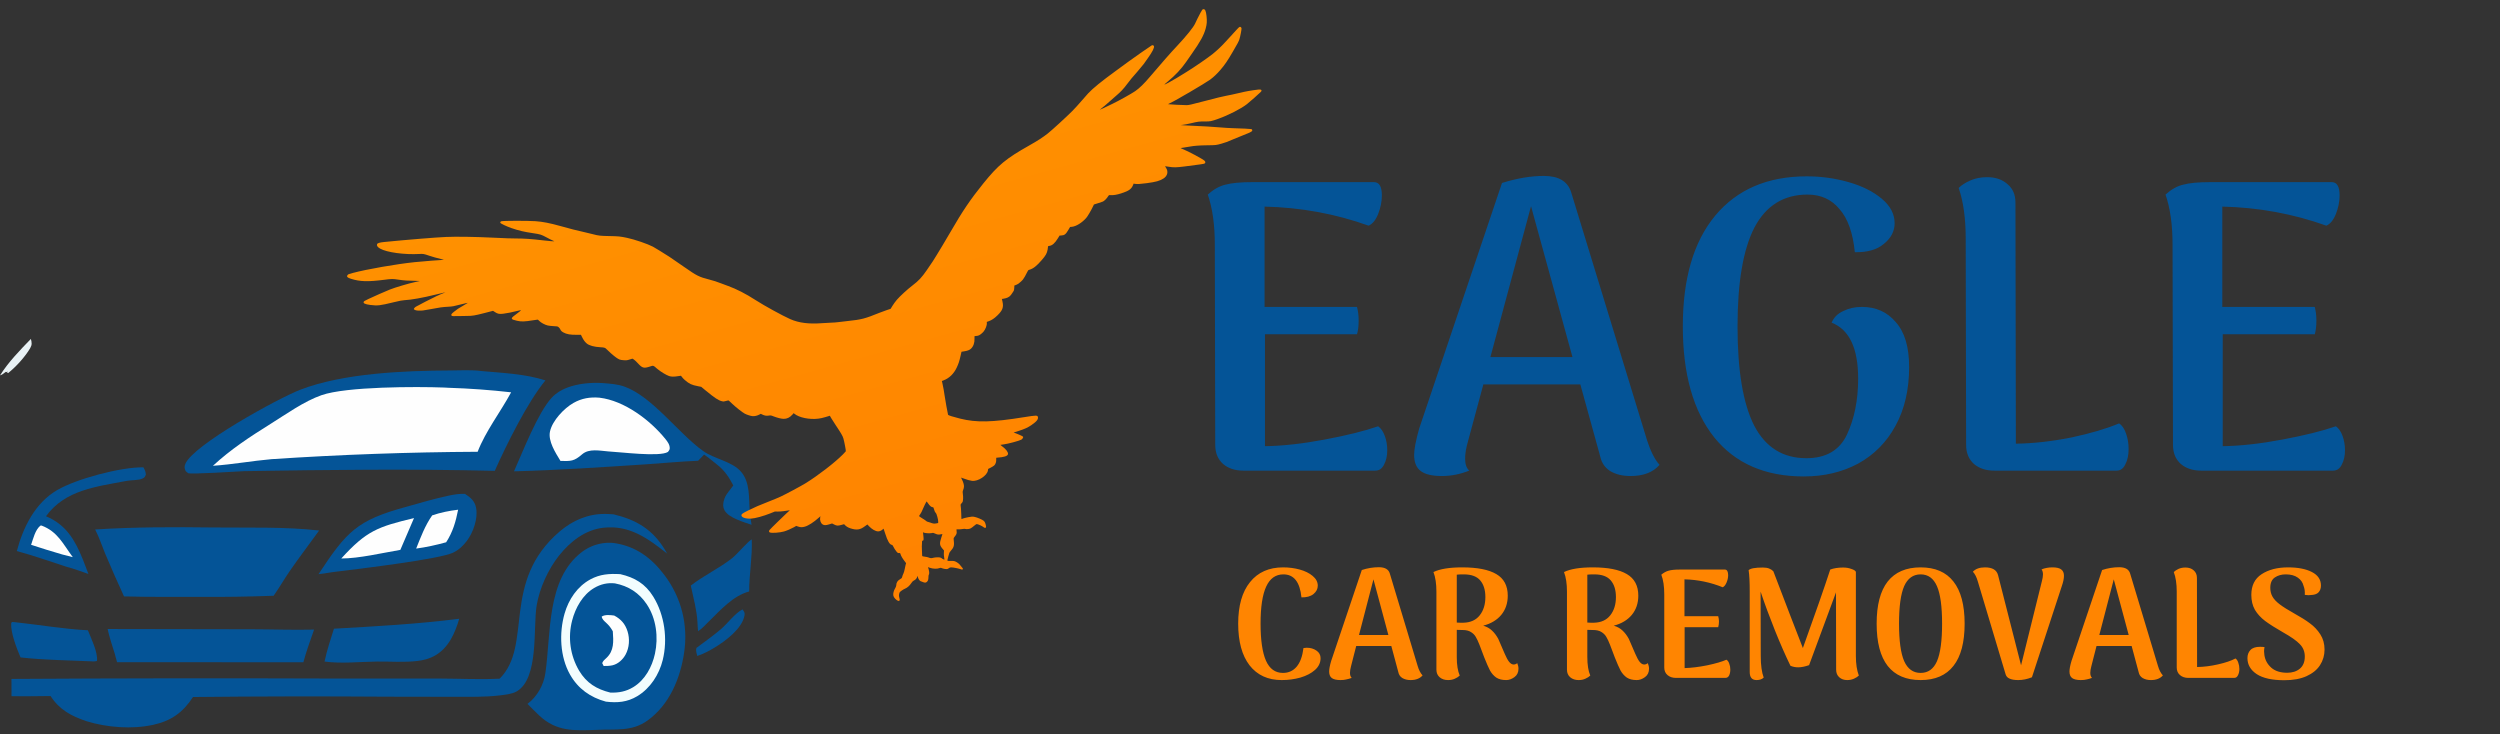 <?xml version="1.0" encoding="UTF-8"?>
<svg xmlns="http://www.w3.org/2000/svg" width="579" height="170" viewBox="0 0 579 170" fill="none">
  <rect x="0" y="0" width="579" height="170" fill="#333333" stroke="none"/>
  <path d="M164.075 72.986C162.023 71.361 160.218 69.025 157.783 68C158.587 69.033 159.641 70.069 160.334 71.154C161.23 72.086 162.057 73.076 162.892 74.062C163.216 73.585 163.615 73.316 164.075 72.986Z" fill="#F8E68A"></path>
  <path d="M169.265 81.624C169.364 80.289 167.121 78.51 166.425 77.311C166.756 76.725 166.917 76.398 166.884 75.697C166.677 75.107 166.498 74.924 165.983 74.564C165.288 74.079 164.699 73.558 164.075 72.986C163.615 73.316 163.216 73.586 162.892 74.062C164.555 75.894 167.64 80.274 169.265 81.624Z" fill="#E9F2F5"></path>
  <path d="M7.152 78.494C4.635 81.094 1.931 83.865 -5.24521e-06 86.941C0.489 86.779 0.787 86.563 1.179 86.244L1.324 86.123L1.557 86.188L1.695 85.936L1.668 86.308L1.882 86.407C3.696 84.966 5.792 82.67 6.977 80.662C7.447 79.865 7.383 79.361 7.152 78.494Z" fill="#E9F2F5"></path>
  <path d="M171.97 141.134C170.196 142.032 168.516 144.401 166.952 145.727C165.156 147.249 163.206 148.627 161.32 150.036C161.08 150.672 161.333 151.288 161.492 151.921C162.923 151.448 164.249 150.737 165.535 149.958C168.033 148.445 171.841 145.621 172.424 142.572C172.554 141.89 172.348 141.694 171.97 141.134Z" fill="#045497"></path>
  <path d="M174.106 124.911C173.234 125.35 170.719 128.368 169.543 129.291C166.527 131.658 162.991 133.271 159.987 135.626C160.602 138.514 161.372 141.193 161.537 144.159C161.55 144.839 161.609 145.507 161.675 146.184C162.588 145.615 163.349 144.726 164.119 143.978C166.84 141.336 169.721 137.996 173.506 136.98C173.508 132.931 174.268 128.996 174.106 124.911Z" fill="#045497"></path>
  <path d="M3.421 144.093L2.784 144.053L2.591 144.312C2.46 146.613 3.868 150.131 4.754 152.259C10.326 152.89 16.078 152.922 21.683 153.187C22.01 153.192 22.16 153.157 22.464 153.061C22.678 151.016 21.105 147.867 20.351 145.972C14.709 145.688 9.043 144.688 3.421 144.093Z" fill="#045497"></path>
  <path d="M33.212 108.231C28.04 108.149 17.744 110.873 13.24 113.503C8.12 116.493 5.377 122.077 3.897 127.621C7.797 128.671 11.664 130.066 15.511 131.302C17.185 131.724 18.839 132.375 20.475 132.927C20.067 131.808 19.642 130.696 19.198 129.591C17.361 125.04 15.327 121.546 10.651 119.556C15.128 113.425 22.299 112.725 29.351 111.367C30.423 111.161 32.035 111.271 32.979 110.842C33.523 110.595 33.573 110.432 33.782 109.92C33.744 109.23 33.532 108.821 33.212 108.231Z" fill="#045497"></path>
  <path d="M9.613 121.714L9.358 121.734C8.136 122.748 7.705 124.733 7.202 126.179C9.599 126.966 12.008 127.713 14.431 128.419L16.857 129.033C14.591 125.991 13.382 123.135 9.613 121.714Z" fill="#FEFEFE"></path>
  <path d="M106.358 143.301C96.751 144.536 87.003 145.052 77.335 145.61C76.567 148.123 75.689 150.642 75.17 153.219C79.023 153.739 83.409 153.261 87.31 153.216C90.39 153.181 93.719 153.447 96.76 153.068C98.132 152.897 99.431 152.558 100.65 151.886C103.873 150.111 105.376 146.658 106.358 143.301Z" fill="#045497"></path>
  <path d="M72.745 145.814C67.95 145.934 63.117 145.744 58.315 145.74L24.927 145.68C25.332 147.601 25.997 149.494 26.569 151.372L27.108 153.359L70.256 153.384C70.94 150.82 71.874 148.32 72.745 145.814Z" fill="#045497"></path>
  <path d="M107.685 114.379C106.458 114.32 105.237 114.518 104.04 114.765C100.646 115.465 97.274 116.504 93.932 117.419C82.663 120.506 80.268 123.104 73.767 132.979L75.774 132.699C77.14 132.454 78.545 132.33 79.922 132.151C84.386 131.574 101.641 129.512 104.908 128.01C106.189 127.422 107.321 126.359 108.153 125.235C109.6 123.28 110.724 120.127 110.27 117.654C109.973 116.039 108.998 115.238 107.685 114.379Z" fill="#045497"></path>
  <path d="M106.104 118.046C104.037 118.298 102.065 118.683 100.093 119.362C98.442 121.71 97.441 124.403 96.383 127.051C98.707 126.738 101.074 126.214 103.331 125.59C104.875 123.196 105.558 120.825 106.104 118.046Z" fill="#FEFEFE"></path>
  <path d="M95.883 119.99C87.532 121.995 84.903 122.895 79.038 129.348C83.16 129.343 88.576 128.052 92.72 127.351L95.883 119.99Z" fill="#FEFEFE"></path>
  <path d="M139.453 88.713C136.816 88.552 133.856 88.837 131.368 89.775C129.998 90.292 128.806 91.01 127.801 92.085C124.585 95.522 121.054 104.68 119.042 109.158C129.15 108.902 139.323 108.205 149.416 107.549C153.503 107.283 157.58 106.871 161.673 106.713L163.068 105.284C164.116 105.98 165.103 106.833 166.092 107.614C167.769 108.923 168.879 110.552 169.825 112.429C169.153 113.431 168.197 114.319 167.788 115.474C167.457 116.406 167.329 117.303 167.813 118.209C168.728 119.92 172.303 120.94 174.062 121.544C173.95 120.548 173.701 119.578 173.631 118.572C173.416 115.491 173.788 111.686 171.583 109.206C169.453 106.809 165.469 106.323 162.85 104.458C157.18 100.421 151.093 91.854 144.642 89.545C142.961 88.944 141.215 88.849 139.453 88.713Z" fill="#045497"></path>
  <path d="M138.833 92.105C136.668 91.92 134.715 92.238 132.806 93.326C130.625 94.57 127.942 97.396 127.383 99.908C126.88 102.166 128.683 104.896 129.809 106.756C132.267 106.8 132.921 106.857 134.835 105.207C136.438 103.826 138.925 104.395 140.845 104.546C143.577 104.678 152.792 105.878 154.697 104.667C154.892 104.383 155.095 104.207 155.11 103.85C155.144 103.024 154.615 102.303 154.121 101.69C150.568 97.284 144.578 92.776 138.833 92.105Z" fill="#FEFEFE"></path>
  <path d="M49.319 122.163C40.264 122.046 31.076 122.049 22.038 122.629C22.968 124.424 23.604 126.42 24.384 128.289C25.779 131.591 27.226 134.871 28.723 138.128C34.59 138.288 40.477 138.221 46.347 138.241C52.024 138.274 57.7 138.186 63.373 137.977C64.675 136.119 65.807 134.139 67.095 132.27C69.289 129.086 71.654 126.011 73.908 122.868C65.935 121.961 57.368 122.258 49.319 122.163Z" fill="#045497"></path>
  <path d="M142.126 119.124C141.47 119.064 140.811 119.032 140.152 119.029C136.211 118.987 132.655 120.514 129.678 123.042C115.913 134.729 123.513 149.49 115.704 157.183C111.143 157.411 106.496 157.167 101.925 157.151L76.354 157.147C51.787 157.054 27.22 157.085 2.654 157.239L2.666 161.231C5.679 161.291 8.7 161.227 11.714 161.203C13.755 164.387 16.524 165.831 19.999 167.023C24.793 168.493 30.535 168.948 35.456 167.873C39.643 166.957 42.368 165.019 44.697 161.429C59.69 161.269 74.683 161.243 89.677 161.353L105.48 161.382C108.843 161.367 112.33 161.465 115.667 161.062C116.891 160.914 118.577 160.756 119.652 160.135C124.855 157.13 123.448 145.421 124.277 140.309C124.931 136.28 126.931 131.881 129.464 128.686C132.032 125.448 135.513 122.699 139.74 122.223C145.775 121.543 150.017 124.674 154.507 128.204C154.327 127.883 154.142 127.565 153.95 127.25C151.105 122.587 147.337 120.376 142.126 119.124Z" fill="#045497"></path>
  <path d="M142.066 125.748C141.903 125.733 141.741 125.722 141.577 125.714C141.414 125.707 141.251 125.704 141.088 125.704C140.925 125.705 140.762 125.709 140.599 125.717C140.436 125.725 140.273 125.737 140.11 125.752C139.948 125.768 139.786 125.787 139.624 125.811C139.463 125.834 139.302 125.86 139.142 125.891C138.981 125.922 138.822 125.957 138.663 125.995C138.504 126.033 138.346 126.074 138.19 126.12C138.033 126.166 137.878 126.215 137.723 126.267C137.569 126.32 137.416 126.376 137.264 126.436C137.112 126.496 136.961 126.56 136.813 126.627C136.664 126.694 136.517 126.764 136.371 126.838C136.226 126.912 136.082 126.989 135.94 127.069C135.798 127.15 135.658 127.234 135.519 127.321C135.381 127.408 135.246 127.498 135.112 127.592C134.978 127.685 134.846 127.781 134.717 127.881C126.504 134.166 127.65 146.839 126.297 155.971C125.895 158.684 124.368 161.376 122.169 163.02C123.076 163.918 123.961 164.847 124.891 165.719C128.934 169.506 133.031 169.208 138.183 169.038C142.486 168.793 146.308 169.538 150.026 166.829C155.045 163.173 157.55 157.149 158.442 151.173C159.403 144.737 157.832 138.439 153.925 133.242C150.849 129.151 147.202 126.459 142.066 125.748Z" fill="#045497"></path>
  <path d="M143.668 132.976C141.151 132.827 138.976 132.961 136.709 134.195C133.689 135.838 131.689 138.842 130.759 142.091C129.471 146.591 129.679 152.085 132.013 156.22C133.863 159.497 136.717 161.523 140.323 162.499C142.958 162.812 145.253 162.637 147.593 161.234C150.602 159.431 152.66 156.227 153.489 152.862C154.683 148.019 153.927 142.429 151.292 138.17C149.457 135.203 147.006 133.747 143.668 132.976Z" fill="#F2FDFE"></path>
  <path d="M142.412 135.108C140.676 134.923 139.111 135.292 137.608 136.177C134.949 137.742 133.265 140.777 132.51 143.699C132.446 143.943 132.388 144.187 132.336 144.433C132.284 144.679 132.238 144.926 132.199 145.174C132.159 145.423 132.126 145.672 132.098 145.921C132.071 146.171 132.05 146.422 132.035 146.673C132.02 146.924 132.011 147.175 132.008 147.426C132.006 147.677 132.009 147.929 132.019 148.18C132.029 148.431 132.045 148.682 132.067 148.932C132.09 149.182 132.118 149.432 132.153 149.681C132.187 149.93 132.228 150.178 132.275 150.425C132.322 150.672 132.374 150.918 132.433 151.162C132.492 151.406 132.557 151.649 132.628 151.89C132.699 152.132 132.776 152.371 132.859 152.608C132.942 152.845 133.03 153.08 133.125 153.313C133.219 153.546 133.319 153.777 133.425 154.005C133.531 154.233 133.642 154.458 133.759 154.68C133.876 154.903 133.999 155.123 134.126 155.339C135.852 158.21 138.174 159.618 141.358 160.405C143.29 160.464 144.976 160.166 146.653 159.148C149.389 157.487 151.02 154.456 151.687 151.4C152.518 147.589 151.993 143.267 149.809 139.98C148.026 137.296 145.542 135.709 142.412 135.108Z" fill="#045497"></path>
  <path d="M142.248 142.56C141.358 142.448 140.135 142.288 139.356 142.796C139.433 143.391 139.898 143.788 140.33 144.186C140.956 144.764 141.378 145.249 141.803 145.992C141.845 146.068 141.887 146.144 141.929 146.22C142.083 148.533 142.259 150.709 140.434 152.395C140.028 152.771 139.677 153.036 139.471 153.573L139.806 154.246C140.496 154.25 141.209 154.236 141.883 154.075C143.16 153.769 144.257 152.743 144.877 151.614C145.764 149.998 145.887 147.953 145.335 146.207C144.794 144.496 143.814 143.389 142.248 142.56Z" fill="#FEFEFE"></path>
  <path d="M111.602 85.943C109.238 85.622 106.639 85.789 104.248 85.801C93.559 85.854 79.54 86.418 69.574 90.25C64.517 92.194 44.697 103.042 42.92 107.451C42.667 108.08 42.714 108.482 42.988 109.083C43.182 109.249 43.349 109.45 43.568 109.58C44.102 109.895 54.989 109.189 56.508 109.121C75.902 108.801 95.192 108.572 114.587 109.048C117.325 102.923 122.139 93.186 126.318 88.099C121.656 86.589 116.46 86.382 111.602 85.943Z" fill="#045497"></path>
  <path d="M103.887 89.811C103.524 89.783 103.16 89.763 102.796 89.752C96.475 89.518 80.219 89.509 74.471 91.52C70.418 92.938 66.27 95.92 62.643 98.185C57.925 101.132 53.41 104.083 49.316 107.876C53.848 107.573 58.361 106.737 62.897 106.341C78.787 105.284 94.696 104.714 110.622 104.63C112.476 99.832 115.93 95.403 118.376 90.861C113.561 90.314 108.731 89.964 103.887 89.811Z" fill="#FEFEFE"></path>
  <path fill-rule="evenodd" clip-rule="evenodd" d="M278.04 2.94C277.595 3.758 277.049 4.869 276.785 5.46C276.425 6.282 274.721 8.395 272.676 10.567C271.288 12.031 268.802 14.857 266.28 17.834C264.972 19.382 263.908 20.419 262.927 21.098C262.045 21.707 259.187 23.299 257.71 24.011C257.011 24.345 256.054 24.807 255.585 25.035C255.114 25.257 254.716 25.437 254.699 25.428C254.682 25.419 254.921 25.219 255.234 24.985C255.543 24.76 256.151 24.248 256.581 23.855C257.013 23.469 257.812 22.763 258.356 22.297C259.558 21.277 260.174 20.622 261.012 19.5C261.363 19.025 261.829 18.433 262.045 18.176C262.263 17.927 262.931 17.153 263.531 16.461C264.131 15.769 264.734 15.041 264.879 14.833C265.025 14.624 265.463 14.005 265.861 13.447C266.908 11.972 267.361 11.076 267.256 10.698C267.2 10.497 266.929 10.404 266.735 10.514C266.42 10.692 262.517 13.415 261.289 14.316C260.621 14.81 259.333 15.749 258.437 16.405C255.04 18.882 253.171 20.402 252.023 21.617C251.789 21.858 251.103 22.644 250.49 23.36C249.884 24.082 248.9 25.154 248.314 25.744C247.178 26.9 243.653 30.127 242.707 30.88C241.606 31.761 240.3 32.606 238.36 33.698C232.993 36.722 231.187 38.218 227.766 42.447C224.818 46.088 222.9 48.918 220.234 53.547C219.49 54.832 218.599 56.341 218.257 56.898C217.908 57.457 217.361 58.365 217.032 58.92C216.393 60.001 215.853 60.83 214.621 62.601C213.449 64.286 212.769 65.014 211.323 66.116C210.156 67.007 208.447 68.575 207.711 69.431C207.372 69.826 206.911 70.458 206.686 70.836L206.273 71.518L205.407 71.808C204.933 71.967 204.188 72.237 203.754 72.414C200.278 73.82 199.574 74.009 196.238 74.36C195.47 74.447 194.493 74.558 194.067 74.613C193.641 74.668 192.997 74.721 192.64 74.722C192.276 74.725 191.284 74.783 190.432 74.844C187.347 75.085 185.023 74.79 183.02 73.91C181.279 73.14 176.992 70.792 175.037 69.528C172.757 68.052 170.55 66.92 168.613 66.225C168.17 66.067 167.467 65.807 167.059 65.647C165.996 65.228 165.283 65.005 164.159 64.715C161.95 64.151 161.333 63.846 158.644 61.958C156.904 60.739 155.589 59.836 155.059 59.493C153.77 58.66 151.726 57.406 151.24 57.142C150.047 56.505 146.951 55.446 145.21 55.081C143.626 54.75 143.244 54.71 141.104 54.673C139.056 54.639 138.557 54.582 137.298 54.238C136.836 54.114 135.92 53.891 135.271 53.75C133.646 53.395 132.131 53.011 129.828 52.361C127.322 51.662 125.701 51.348 124 51.225C122.151 51.101 116.591 51.11 116.122 51.24C115.927 51.295 115.828 51.441 115.873 51.604C115.918 51.767 117.411 52.474 118.454 52.828C120.211 53.427 121.394 53.701 123.388 53.995C125.149 54.256 125.325 54.311 126.551 54.966C127.162 55.301 127.829 55.634 128.033 55.71C128.234 55.781 128.389 55.857 128.385 55.872C128.357 55.922 127.169 55.831 125.792 55.667C123.035 55.346 121.42 55.234 119.541 55.23C118.407 55.23 117.141 55.189 114.271 55.047C109.84 54.834 105.746 54.773 103.261 54.881C100.997 54.977 94.296 55.52 88.971 56.046C88.52 56.087 87.979 56.181 87.774 56.252C87.461 56.36 87.39 56.407 87.326 56.579C87.203 56.894 87.446 57.239 88.038 57.58C89.6 58.463 93.684 59.018 97.174 58.819C98 58.765 98.178 58.8 99.385 59.214C100.16 59.482 101.041 59.728 102.65 60.123C102.778 60.157 102.82 60.181 102.743 60.181C102.383 60.169 97.627 60.551 96.02 60.717C91.832 61.15 84.883 62.365 81.741 63.209C80.731 63.483 80.648 63.513 80.508 63.691C80.22 64.066 80.409 64.293 81.261 64.561C83.367 65.231 85.196 65.284 88.991 64.797C90.77 64.569 90.916 64.564 92.422 64.791C93.634 64.966 94.32 65.014 96.218 65.04C96.788 65.05 97.249 65.069 97.238 65.079C97.229 65.096 96.761 65.205 96.202 65.31C94.868 65.576 91.411 66.599 90.254 67.074C89.027 67.575 86.574 68.656 85.354 69.233C84.481 69.65 84.288 69.76 84.23 69.902C84.08 70.245 84.547 70.465 85.761 70.626C87.454 70.842 87.989 70.778 91.138 70.008C92.617 69.654 93.141 69.551 93.632 69.526C95.248 69.442 97.838 68.982 100.834 68.242C102.092 67.928 103.137 67.68 103.153 67.689C103.17 67.698 102.989 67.776 102.755 67.869C101.724 68.267 100.442 68.876 98.568 69.844C97.466 70.416 96.457 70.948 96.332 71.025C96.085 71.171 95.822 71.482 95.85 71.586C95.899 71.762 96.372 71.925 96.901 71.939C97.686 71.966 98.086 71.918 99.576 71.631C101.816 71.198 102.348 71.121 103.894 71.035C104.837 70.976 104.991 70.948 106.652 70.522C107.626 70.272 108.379 70.106 108.335 70.153C108.29 70.193 107.816 70.479 107.284 70.781C106.17 71.413 105.847 71.635 105.097 72.243C104.549 72.689 104.432 72.876 104.567 73.083C104.656 73.227 104.948 73.244 106.386 73.202C107.019 73.187 107.807 73.172 108.142 73.17C109.397 73.172 109.912 73.085 112.104 72.525L114.183 71.99L114.686 72.313C115.29 72.699 115.638 72.763 116.541 72.66C117.336 72.572 118.876 72.264 119.799 72.008C120.177 71.903 120.546 71.821 120.61 71.825C120.748 71.843 120.239 72.278 119.294 72.961C118.186 73.766 118.249 73.966 119.718 74.287C120.779 74.525 121.46 74.503 123.471 74.176C124.007 74.091 124.479 74.023 124.528 74.023C124.578 74.023 124.733 74.155 124.883 74.317C125.239 74.715 126.258 75.259 126.876 75.388C127.151 75.445 127.693 75.505 128.083 75.523C128.474 75.541 128.895 75.571 129.02 75.592C129.276 75.633 129.589 75.925 129.765 76.282C129.919 76.61 130.084 76.775 130.464 76.984C131.229 77.416 132.133 77.571 133.715 77.539C134.153 77.529 134.525 77.531 134.54 77.534C134.55 77.545 134.683 77.795 134.821 78.093C135.121 78.717 135.474 79.208 135.893 79.554C136.467 80.032 137.62 80.35 139.076 80.421C139.972 80.467 140.171 80.531 140.495 80.889C140.914 81.34 142.117 82.394 142.674 82.785C143.38 83.283 143.607 83.367 144.435 83.424C145.093 83.473 145.181 83.462 145.806 83.268L146.478 83.06L146.809 83.269C146.989 83.388 147.413 83.781 147.747 84.151C148.753 85.252 149.116 85.347 150.453 84.913C151.379 84.614 151.219 84.568 152.247 85.445C152.974 86.07 154.328 86.885 154.976 87.098C155.484 87.265 156.089 87.272 156.96 87.129C157.354 87.061 157.699 87.014 157.715 87.024C157.732 87.034 157.84 87.171 157.956 87.335C158.071 87.499 158.359 87.805 158.599 88.011C159.647 88.911 160.148 89.15 161.659 89.445L162.408 89.594L163.345 90.371C165.501 92.154 166.384 92.736 167.207 92.928C167.581 93.013 167.671 93.009 168.149 92.862C168.57 92.739 168.699 92.724 168.8 92.787C168.862 92.833 169.229 93.172 169.612 93.542C170.398 94.304 171.965 95.53 172.498 95.809C173.004 96.068 173.788 96.32 174.26 96.378C174.716 96.433 175.396 96.28 175.893 96.002L176.198 95.84L176.578 96.022C177.095 96.27 177.513 96.337 178.056 96.249C178.471 96.182 178.559 96.193 179.087 96.404C179.945 96.747 180.916 96.989 181.467 97.004C182.264 97.021 182.919 96.706 183.531 96.011L183.813 95.688L183.966 95.813C185.051 96.717 187.452 97.213 189.518 96.962C190.033 96.897 190.561 96.784 191.226 96.579L192.196 96.288L192.486 96.803C192.649 97.087 193.11 97.814 193.516 98.416C194.811 100.355 195.15 100.947 195.322 101.515C195.536 102.234 195.943 104.383 195.894 104.509C195.867 104.565 195.578 104.884 195.249 105.213C193.351 107.134 189.462 110.134 186.562 111.926C185.568 112.538 182.002 114.453 180.848 114.99C180.347 115.228 179.091 115.752 178.066 116.148C175.866 117.004 174.784 117.473 173.294 118.215C172.026 118.847 171.739 119.046 171.715 119.291C171.669 119.829 172.642 120.183 173.967 120.109C174.884 120.058 176.851 119.519 178.376 118.906L179.447 118.476L180.114 118.48C180.48 118.484 181.125 118.438 181.556 118.374C181.98 118.313 182.465 118.241 182.626 118.217L182.923 118.177L182.014 119.017C181.518 119.477 180.723 120.244 180.252 120.719C179.779 121.186 179.174 121.781 178.898 122.047C178.626 122.305 178.321 122.621 178.234 122.736C178.033 122.995 178.072 123.236 178.328 123.326C178.803 123.495 180.561 123.372 181.57 123.092C182.162 122.927 183.257 122.455 183.899 122.095L184.406 121.8L184.809 121.941C185.389 122.137 185.771 122.15 186.376 121.982C187.191 121.763 188.494 120.932 189.635 119.893L190.016 119.549L189.957 119.839C189.833 120.455 190.067 121.147 190.499 121.44C190.855 121.685 191.226 121.687 192.015 121.447L192.712 121.232L193.195 121.483C193.776 121.784 194.046 121.801 194.866 121.573L195.49 121.4L195.659 121.577C195.962 121.913 196.408 122.182 196.946 122.355C198.426 122.84 199.219 122.718 200.38 121.829C200.645 121.622 200.873 121.461 200.881 121.466C200.883 121.472 201.06 121.654 201.258 121.865C201.909 122.567 202.783 123.067 203.358 123.069C203.723 123.072 204.086 122.915 204.395 122.641C204.511 122.531 204.619 122.439 204.632 122.435C204.645 122.431 204.825 122.956 205.026 123.601C205.53 125.24 206.059 126.137 206.527 126.182C206.65 126.197 206.732 126.265 206.807 126.434C207.041 126.923 207.341 127.399 207.627 127.747C207.867 128.031 207.962 128.096 208.12 128.087C208.48 128.071 208.488 128.076 208.568 128.362C208.669 128.726 209.01 129.325 209.471 129.925L209.85 130.43L209.743 130.803C209.683 131.016 209.58 131.478 209.524 131.831C209.461 132.184 209.329 132.641 209.224 132.846C209.124 133.041 209.003 133.362 208.958 133.55C208.884 133.865 208.847 133.91 208.504 134.11C207.853 134.494 207.591 134.91 207.565 135.597C207.557 135.774 207.458 136.019 207.299 136.28C207.015 136.724 206.835 137.411 206.882 137.832C206.923 138.206 207.228 138.647 207.666 138.966C207.904 139.139 208.062 139.207 208.16 139.179C208.407 139.111 208.431 138.971 208.29 138.464C208.186 138.086 208.172 137.908 208.228 137.634C208.271 137.432 208.332 137.227 208.374 137.173C208.519 136.964 209.19 136.505 209.612 136.332C210.156 136.097 210.657 135.656 211.046 135.065C211.278 134.714 211.431 134.559 211.617 134.472C212.088 134.25 212.315 133.984 212.483 133.454C212.519 133.332 212.538 133.348 212.568 133.584C212.614 133.95 212.959 134.513 213.192 134.595C213.287 134.632 213.553 134.733 213.788 134.822C214.235 134.993 214.432 134.973 214.672 134.752C214.928 134.513 215.016 134.25 215.024 133.723C215.03 133.441 215.058 133.188 215.089 133.151C215.247 132.988 215.246 132.477 215.09 131.917L214.931 131.345L215.313 131.484C216.071 131.765 217.067 131.796 217.637 131.554C217.82 131.482 217.912 131.484 218.073 131.559C218.383 131.718 219.163 131.851 219.397 131.787C219.508 131.756 219.69 131.656 219.791 131.565C219.967 131.418 220.02 131.403 220.378 131.409C220.82 131.413 222.037 131.656 222.544 131.845C222.817 131.944 222.888 131.945 222.953 131.851C223.068 131.686 223.092 131.721 222.232 130.72C221.954 130.398 221.336 130.016 220.972 129.942C220.825 129.913 220.464 129.901 220.172 129.911C219.593 129.946 219.384 129.899 219.411 129.745C219.423 129.685 219.523 129.265 219.643 128.812C219.833 128.059 219.879 127.947 220.188 127.596C220.96 126.716 221.044 126.363 220.869 124.849C220.844 124.632 220.887 124.536 221.156 124.216C221.542 123.766 221.627 123.49 221.546 122.973C221.498 122.65 221.502 122.586 221.602 122.593C221.927 122.629 222.782 122.581 223.029 122.512C223.192 122.467 223.414 122.462 223.566 122.503C223.922 122.6 224.505 122.53 224.835 122.354C224.98 122.272 225.324 122.022 225.601 121.784C226.008 121.433 226.129 121.364 226.267 121.382C226.636 121.448 227.428 121.802 227.736 122.053C228.311 122.51 228.532 122.197 228.243 121.331C228.11 120.927 228.033 120.801 227.836 120.624C227.505 120.338 226.312 119.828 225.675 119.704C225.203 119.618 225.079 119.625 224.261 119.781C223.769 119.876 223.212 120.016 223.022 120.09L222.689 120.224L222.653 119.919C222.625 119.745 222.613 119.348 222.625 119.037C222.628 118.721 222.606 118.188 222.568 117.848C222.53 117.508 222.494 117.126 222.481 117.003C222.462 116.833 222.507 116.743 222.673 116.585C222.796 116.474 222.921 116.293 222.956 116.191C223.073 115.83 223.09 115.033 223.003 114.469C222.925 113.986 222.93 113.852 223.051 113.531C223.29 112.904 223.317 112.546 223.148 111.962C223.071 111.683 222.906 111.266 222.782 111.048C222.663 110.822 222.568 110.631 222.578 110.614C222.58 110.599 222.86 110.697 223.189 110.823C223.904 111.101 224.7 111.321 225.149 111.371C226.529 111.521 228.603 110.16 228.8 108.977L228.857 108.604L229.429 108.319C229.743 108.162 230.107 107.935 230.248 107.812C230.571 107.512 230.762 106.961 230.723 106.419C230.695 106.014 230.693 106.007 230.907 105.997C232.552 105.89 233.35 105.634 233.448 105.179C233.544 104.767 233.002 104.028 232.153 103.416C231.889 103.223 231.68 103.05 231.689 103.033C231.697 103.01 232.041 102.963 232.45 102.92C233.361 102.822 236.146 102.076 236.557 101.816C236.789 101.667 237.005 101.334 236.962 101.178C236.931 101.067 236.297 100.753 235.498 100.449L234.761 100.164L235.953 99.79C237.311 99.357 238.058 99.017 238.893 98.442C240.127 97.588 240.52 97.086 240.37 96.546C240.263 96.162 239.957 96.17 237.214 96.61C229.697 97.821 226.209 97.9 222.374 96.954C220.778 96.556 219.604 96.188 219.57 96.065C219.469 95.701 218.906 92.564 218.799 91.774C218.659 90.741 218.419 89.421 218.248 88.704L218.135 88.245L218.564 88.077C219.862 87.577 220.903 86.559 221.569 85.148C221.981 84.284 222.171 83.706 222.456 82.464L222.683 81.463L223.161 81.393C224.041 81.261 224.512 81.088 224.849 80.785C225.445 80.234 225.747 79.379 225.696 78.363C225.667 77.853 225.67 77.838 225.85 77.83C226.424 77.804 226.663 77.731 227.041 77.479C227.254 77.335 227.574 77.05 227.75 76.854C228.209 76.335 228.604 75.335 228.554 74.803L228.534 74.556L229.05 74.371C229.675 74.148 230.313 73.719 230.985 73.063C232.205 71.883 232.464 71.174 232.178 69.866L232.036 69.226L232.25 69.216C232.367 69.211 232.699 69.14 232.989 69.053C233.639 68.872 234.039 68.544 234.436 67.88C234.577 67.63 234.716 67.424 234.736 67.419C234.814 67.397 234.93 66.783 234.919 66.464L234.914 66.143L235.357 65.971C235.706 65.839 235.912 65.698 236.378 65.281C236.87 64.837 237.015 64.649 237.364 64.041C237.583 63.643 237.846 63.15 237.946 62.933C238.109 62.587 238.147 62.548 238.414 62.474C239.285 62.232 240.108 61.584 241.284 60.22C242.211 59.143 242.463 58.688 242.626 57.837C242.692 57.468 242.737 57.127 242.724 57.081C242.706 57.016 242.782 56.987 243.024 56.949C243.706 56.858 244.303 56.334 244.984 55.228L245.4 54.559L245.746 54.54C246.521 54.507 246.823 54.283 247.423 53.262L247.832 52.567L248.242 52.53C249.219 52.441 250.63 51.566 251.588 50.453C251.918 50.074 252.725 48.694 253.162 47.767L253.351 47.364L254.427 47.023C255.458 46.702 255.521 46.677 255.864 46.372C256.07 46.203 256.33 45.906 256.455 45.725C256.845 45.133 256.798 45.167 257.239 45.191C257.91 45.237 258.665 45.104 259.688 44.778C261.478 44.211 262.082 43.763 262.459 42.748L262.539 42.529L262.954 42.589C263.457 42.66 264.014 42.624 265.611 42.419C267.705 42.139 268.583 41.895 269.442 41.355C270.396 40.754 270.642 39.747 270.05 38.875C269.918 38.68 269.816 38.512 269.819 38.498C269.83 38.488 270.157 38.53 270.562 38.599C271.839 38.812 272.342 38.806 274.392 38.545C278.086 38.073 278.807 37.971 278.964 37.879C279.2 37.743 279.221 37.492 279.01 37.263C278.639 36.862 275.16 35.004 273.769 34.459C273.564 34.376 273.403 34.301 273.407 34.293C273.417 34.276 273.693 34.235 274.026 34.199C274.366 34.161 275.043 34.05 275.535 33.955C276.553 33.764 277.774 33.67 279.652 33.646C281.622 33.624 281.656 33.622 282.91 33.267C283.82 33.014 284.308 32.829 285.388 32.354C286.125 32.031 287.258 31.569 287.905 31.327C289.042 30.906 289.737 30.58 289.959 30.371C290.101 30.227 290.02 29.962 289.806 29.895C289.61 29.844 287.463 29.733 285.509 29.687C284.796 29.667 283.385 29.583 282.373 29.492C280.786 29.352 279.304 29.265 274.187 29.026C273.748 29.008 273.396 28.979 273.406 28.963C273.41 28.954 273.634 28.927 273.897 28.917C274.18 28.902 274.983 28.742 275.886 28.533C277.463 28.159 277.807 28.112 279.101 28.131C280.268 28.144 280.546 28.087 282.089 27.54C284.512 26.678 287.409 25.201 288.807 24.106C289.435 23.616 291.745 21.567 292.03 21.257C292.346 20.903 292.097 20.663 291.48 20.737C289.697 20.952 288.502 21.165 286.874 21.56C285.883 21.8 284.574 22.08 283.966 22.186C283.204 22.32 281.715 22.684 279.143 23.364C275.629 24.283 275.385 24.337 274.829 24.351C274.202 24.364 270.648 24.181 270.544 24.133C270.511 24.114 270.73 23.997 271.028 23.858C272.128 23.378 279.092 19.294 280.242 18.463C281.056 17.866 281.818 17.15 282.656 16.182C283.672 14.996 284.311 14.069 285.537 11.949C286.699 9.953 286.865 9.64 287.041 9.115C287.248 8.497 287.587 6.715 287.535 6.526C287.479 6.325 287.283 6.176 287.127 6.219C286.99 6.257 286.62 6.612 286.19 7.11C285.99 7.347 285.479 7.903 285.063 8.348C284.647 8.793 283.995 9.499 283.619 9.912C282.852 10.755 281.857 11.69 280.856 12.5C279.728 13.409 276.562 15.584 274.767 16.684C274.144 17.068 273.121 17.695 272.492 18.08C271.409 18.745 269.8 19.611 269.657 19.602C269.614 19.6 269.981 19.281 270.459 18.882C272.182 17.465 273.603 15.95 274.686 14.374C275.014 13.891 275.62 13.022 276.038 12.43C277.994 9.659 278.816 8.155 279.238 6.596C279.52 5.543 279.562 4.964 279.428 3.698C279.301 2.508 279.093 2.061 278.685 2.132C278.477 2.168 278.425 2.232 278.04 2.94ZM214.973 116.614C215.349 117.162 215.66 117.425 215.973 117.465C216.196 117.487 216.196 117.487 216.344 118.02C216.456 118.423 216.539 118.596 216.689 118.758C216.855 118.929 216.92 119.086 217.089 119.697C217.218 120.159 217.289 120.567 217.286 120.785L217.283 121.129L216.832 121.219C216.333 121.315 216.106 121.28 215.416 121.017C215.158 120.92 214.883 120.835 214.812 120.834C214.733 120.828 214.602 120.759 214.521 120.67C214.434 120.582 214.027 120.303 213.608 120.055C213.187 119.8 212.849 119.565 212.853 119.529C212.848 119.488 212.99 119.267 213.151 119.039C213.319 118.811 213.547 118.369 213.652 118.067C213.839 117.553 214.56 116.112 214.614 116.132C214.63 116.135 214.79 116.357 214.973 116.614ZM214.938 123.503C215.298 123.515 215.719 123.49 215.869 123.448C216.103 123.383 216.206 123.403 216.603 123.594C217.095 123.829 217.412 123.86 217.938 123.735C218.116 123.693 218.264 123.673 218.268 123.686C218.271 123.699 218.164 124.044 218.025 124.454C217.563 125.864 217.596 126.261 218.246 127.04L218.635 127.507L218.598 128.029C218.576 128.33 218.601 128.771 218.661 129.062C218.719 129.347 218.756 129.582 218.743 129.586C218.633 129.616 218.343 129.507 218.21 129.383C218.123 129.296 217.947 129.19 217.821 129.141C217.525 129.034 216.613 129.056 216.145 129.186C215.696 129.311 215.519 129.304 215.069 129.121C214.878 129.041 214.528 128.963 214.291 128.944C214.061 128.924 213.796 128.879 213.71 128.846C213.56 128.783 213.558 128.777 213.554 128.308C213.552 128.05 213.536 127.514 213.51 127.115C213.49 126.714 213.49 126.238 213.521 126.047C213.546 125.858 213.559 125.603 213.544 125.474C213.533 125.281 213.549 125.241 213.678 125.226C213.918 125.208 213.947 125.033 213.854 124.119L213.76 123.277L214.02 123.38C214.161 123.432 214.578 123.491 214.938 123.503Z" fill="url(#paint0_linear_5_10)"></path>
  <path d="M319.176 98.728C319.816 99.176 320.328 99.912 320.712 100.936C321.096 101.96 321.288 103.08 321.288 104.296C321.288 105.576 321.032 106.696 320.52 107.656C320.072 108.552 319.4 109 318.504 109H287.976C286.056 109 284.488 108.488 283.272 107.464C282.056 106.376 281.448 104.904 281.448 103.048L281.352 56.68C281.352 52.072 280.808 48.2 279.72 45.064C281.064 43.848 282.44 43.08 283.848 42.76C285.256 42.376 287.304 42.184 289.992 42.184H318.216C319.432 42.184 320.04 43.208 320.04 45.256C320.04 46.664 319.752 48.104 319.176 49.576C318.6 50.984 317.864 51.88 316.968 52.264C309.288 49.512 301.256 48.04 292.872 47.848V71.08H314.28C314.536 72.04 314.664 73.096 314.664 74.248C314.664 75.528 314.536 76.584 314.28 77.416H292.968V103.336C297.128 103.272 301.736 102.76 306.792 101.8C311.912 100.84 316.04 99.816 319.176 98.728ZM381.464 101.992C382.296 104.552 383.256 106.44 384.344 107.656C382.872 109.384 380.632 110.248 377.624 110.248C375.768 110.248 374.2 109.864 372.92 109.096C371.704 108.328 370.936 107.208 370.616 105.736L366.008 89.032H343.544L339.992 102.184C339.544 103.72 339.32 105.064 339.32 106.216C339.32 107.496 339.64 108.424 340.28 109C338.168 109.832 336.056 110.248 333.944 110.248C331.704 110.248 330.072 109.864 329.048 109.096C328.024 108.328 327.512 107.08 327.512 105.352C327.512 104.072 327.896 102.056 328.664 99.304L347.864 42.376C351.32 41.288 354.552 40.744 357.56 40.744C361.016 40.744 363.128 42.024 363.896 44.584L381.464 101.992ZM364.184 82.696L354.584 47.752L345.176 82.696H364.184ZM417.772 110.344C408.812 110.344 401.9 107.336 397.036 101.32C392.172 95.24 389.74 86.664 389.74 75.592C389.74 64.52 392.236 55.976 397.228 49.96C402.284 43.88 409.356 40.84 418.444 40.84C421.772 40.84 425.004 41.288 428.14 42.184C431.276 43.08 433.836 44.36 435.82 46.024C437.804 47.688 438.796 49.576 438.796 51.688C438.796 53.544 437.964 55.144 436.3 56.488C434.7 57.832 432.46 58.472 429.58 58.408C429.132 53.928 427.948 50.6 426.028 48.424C424.172 46.184 421.708 45.064 418.636 45.064C413.132 45.064 409.036 47.592 406.348 52.648C403.724 57.704 402.412 65.352 402.412 75.592C402.412 85.832 403.692 93.48 406.252 98.536C408.876 103.592 412.908 106.12 418.348 106.12C422.892 106.12 426.028 104.296 427.756 100.648C429.484 96.936 430.348 92.616 430.348 87.688C430.348 80.648 428.3 76.328 424.204 74.728C424.716 73.512 425.612 72.616 426.892 72.04C428.172 71.4 429.612 71.08 431.212 71.08C434.476 71.08 437.1 72.264 439.084 74.632C441.132 76.936 442.156 80.392 442.156 85C442.156 90.248 441.1 94.792 438.988 98.632C436.94 102.408 434.06 105.32 430.348 107.368C426.636 109.352 422.444 110.344 417.772 110.344ZM466.874 102.76C470.97 102.696 475.258 102.216 479.738 101.32C484.218 100.36 487.898 99.272 490.778 98.056C491.482 98.504 492.026 99.304 492.41 100.456C492.794 101.544 492.986 102.728 492.986 104.008C492.986 105.416 492.73 106.6 492.218 107.56C491.77 108.52 491.098 109 490.202 109H461.882C459.962 109 458.394 108.488 457.178 107.464C455.962 106.376 455.354 104.904 455.354 103.048L455.258 55.24C455.258 50.568 454.714 46.664 453.626 43.528C454.266 42.888 455.162 42.312 456.314 41.8C457.466 41.288 458.778 41.032 460.25 41.032C462.17 41.032 463.738 41.576 464.954 42.664C466.17 43.688 466.778 45.096 466.778 46.888L466.874 102.76ZM540.989 98.728C541.629 99.176 542.141 99.912 542.525 100.936C542.909 101.96 543.101 103.08 543.101 104.296C543.101 105.576 542.845 106.696 542.333 107.656C541.885 108.552 541.213 109 540.317 109H509.789C507.869 109 506.301 108.488 505.085 107.464C503.869 106.376 503.261 104.904 503.261 103.048L503.165 56.68C503.165 52.072 502.621 48.2 501.533 45.064C502.877 43.848 504.253 43.08 505.661 42.76C507.069 42.376 509.117 42.184 511.805 42.184H540.029C541.245 42.184 541.853 43.208 541.853 45.256C541.853 46.664 541.565 48.104 540.989 49.576C540.413 50.984 539.677 51.88 538.781 52.264C531.101 49.512 523.069 48.04 514.685 47.848V71.08H536.093C536.349 72.04 536.477 73.096 536.477 74.248C536.477 75.528 536.349 76.584 536.093 77.416H514.781V103.336C518.941 103.272 523.549 102.76 528.605 101.8C533.725 100.84 537.853 99.816 540.989 98.728Z" fill="#045497"></path>
  <path d="M296.844 157.504C293.652 157.504 291.168 156.364 289.392 154.084C287.64 151.804 286.764 148.588 286.764 144.436C286.764 140.284 287.676 137.08 289.5 134.824C291.324 132.544 293.88 131.404 297.168 131.404C298.512 131.404 299.796 131.572 301.02 131.908C302.244 132.244 303.24 132.736 304.008 133.384C304.8 134.032 305.196 134.788 305.196 135.652C305.196 136.396 304.86 137.044 304.188 137.596C303.516 138.124 302.592 138.376 301.416 138.352C301.056 134.8 299.664 133.024 297.24 133.024C295.44 133.024 294.108 133.972 293.244 135.868C292.38 137.74 291.948 140.596 291.948 144.436C291.948 148.276 292.368 151.144 293.208 153.04C294.048 154.912 295.356 155.848 297.132 155.848C298.428 155.848 299.484 155.368 300.3 154.408C301.116 153.448 301.644 152.008 301.884 150.088C302.22 150.04 302.472 150.016 302.64 150.016C303.504 150.016 304.248 150.232 304.872 150.664C305.52 151.096 305.844 151.684 305.844 152.428C305.844 153.484 305.412 154.396 304.548 155.164C303.684 155.932 302.556 156.52 301.164 156.928C299.796 157.312 298.356 157.504 296.844 157.504ZM328.316 154.192C328.604 155.176 328.988 155.92 329.468 156.424C328.844 157.144 327.92 157.504 326.696 157.504C325.952 157.504 325.316 157.348 324.788 157.036C324.284 156.724 323.972 156.268 323.852 155.668L322.232 149.62H314.096L312.908 154.264C312.74 154.888 312.656 155.416 312.656 155.848C312.656 156.352 312.788 156.736 313.052 157C312.596 157.168 312.176 157.288 311.792 157.36C311.432 157.456 310.988 157.504 310.46 157.504C309.548 157.504 308.876 157.348 308.444 157.036C308.036 156.724 307.832 156.22 307.832 155.524C307.832 154.948 307.988 154.132 308.3 153.076L315.392 132.016C316.712 131.584 318.032 131.368 319.352 131.368C320.792 131.368 321.644 131.884 321.908 132.916L328.316 154.192ZM321.548 147.064L318.092 134.176L314.744 147.064H321.548ZM351.393 153.58C351.585 154.036 351.681 154.468 351.681 154.876C351.681 155.716 351.369 156.364 350.745 156.82C350.121 157.276 349.485 157.504 348.837 157.504C347.901 157.504 347.133 157.312 346.533 156.928C345.957 156.52 345.477 155.98 345.093 155.308C344.733 154.612 344.289 153.604 343.761 152.284L342.645 149.332C342.333 148.54 342.045 147.928 341.781 147.496C341.517 147.04 341.145 146.668 340.665 146.38C340.185 146.068 339.549 145.912 338.757 145.912L337.389 145.876V152.176C337.389 153.976 337.617 155.404 338.073 156.46C337.809 156.724 337.437 156.964 336.957 157.18C336.501 157.396 335.973 157.504 335.373 157.504C334.581 157.504 333.933 157.288 333.429 156.856C332.925 156.424 332.673 155.836 332.673 155.092V137.02C332.673 135.196 332.445 133.684 331.989 132.484C333.477 131.764 335.697 131.404 338.649 131.404C342.153 131.404 344.781 131.92 346.533 132.952C348.309 133.984 349.197 135.652 349.197 137.956C349.197 139.708 348.693 141.196 347.685 142.42C346.677 143.62 345.285 144.448 343.509 144.904C344.325 145.144 344.997 145.516 345.525 146.02C346.077 146.524 346.569 147.172 347.001 147.964L348.513 151.456C348.873 152.296 349.209 152.908 349.521 153.292C349.833 153.676 350.169 153.88 350.529 153.904C350.865 153.904 351.153 153.796 351.393 153.58ZM337.389 144.184C338.061 144.232 338.589 144.244 338.973 144.22C340.605 144.172 341.853 143.596 342.717 142.492C343.581 141.388 344.013 139.984 344.013 138.28C344.013 136.648 343.617 135.364 342.825 134.428C342.033 133.492 340.761 133.024 339.009 133.024C338.217 133.024 337.677 133.048 337.389 133.096V144.184ZM381.628 153.58C381.82 154.036 381.916 154.468 381.916 154.876C381.916 155.716 381.604 156.364 380.98 156.82C380.356 157.276 379.72 157.504 379.072 157.504C378.136 157.504 377.368 157.312 376.768 156.928C376.192 156.52 375.712 155.98 375.328 155.308C374.968 154.612 374.524 153.604 373.996 152.284L372.88 149.332C372.568 148.54 372.28 147.928 372.016 147.496C371.752 147.04 371.38 146.668 370.9 146.38C370.42 146.068 369.784 145.912 368.992 145.912L367.624 145.876V152.176C367.624 153.976 367.852 155.404 368.308 156.46C368.044 156.724 367.672 156.964 367.192 157.18C366.736 157.396 366.208 157.504 365.608 157.504C364.816 157.504 364.168 157.288 363.664 156.856C363.16 156.424 362.908 155.836 362.908 155.092V137.02C362.908 135.196 362.68 133.684 362.224 132.484C363.712 131.764 365.932 131.404 368.884 131.404C372.388 131.404 375.016 131.92 376.768 132.952C378.544 133.984 379.432 135.652 379.432 137.956C379.432 139.708 378.928 141.196 377.92 142.42C376.912 143.62 375.52 144.448 373.744 144.904C374.56 145.144 375.232 145.516 375.76 146.02C376.312 146.524 376.804 147.172 377.236 147.964L378.748 151.456C379.108 152.296 379.444 152.908 379.756 153.292C380.068 153.676 380.404 153.88 380.764 153.904C381.1 153.904 381.388 153.796 381.628 153.58ZM367.624 144.184C368.296 144.232 368.824 144.244 369.208 144.22C370.84 144.172 372.088 143.596 372.952 142.492C373.816 141.388 374.248 139.984 374.248 138.28C374.248 136.648 373.852 135.364 373.06 134.428C372.268 133.492 370.996 133.024 369.244 133.024C368.452 133.024 367.912 133.048 367.624 133.096V144.184ZM399.843 152.788C400.131 152.956 400.347 153.256 400.491 153.688C400.659 154.12 400.743 154.576 400.743 155.056C400.743 155.608 400.647 156.076 400.455 156.46C400.263 156.82 399.975 157 399.591 157H388.143C387.351 157 386.703 156.784 386.199 156.352C385.695 155.92 385.443 155.332 385.443 154.588V137.632C385.443 135.808 385.215 134.296 384.759 133.096C385.335 132.616 385.911 132.304 386.487 132.16C387.087 131.992 387.939 131.908 389.043 131.908H399.483C399.747 131.908 399.939 132.028 400.059 132.268C400.179 132.508 400.239 132.82 400.239 133.204C400.239 133.756 400.119 134.32 399.879 134.896C399.639 135.472 399.339 135.844 398.979 136.012C396.147 134.86 393.195 134.248 390.123 134.176V142.708H397.935C398.055 143.14 398.115 143.548 398.115 143.932C398.115 144.388 398.055 144.832 397.935 145.264H390.159V154.732C391.743 154.684 393.495 154.468 395.415 154.084C397.335 153.676 398.811 153.244 399.843 152.788ZM429.822 151.924C429.822 153.748 430.05 155.26 430.506 156.46C430.242 156.724 429.87 156.964 429.39 157.18C428.91 157.396 428.382 157.504 427.806 157.504C427.062 157.504 426.45 157.288 425.97 156.856C425.49 156.424 425.25 155.836 425.25 155.092L425.214 137.2L418.986 154.048C418.026 154.384 417.186 154.552 416.466 154.552C415.818 154.552 415.218 154.432 414.666 154.192C413.49 151.768 412.29 149.032 411.066 145.984C409.842 142.936 408.738 139.948 407.754 137.02L407.79 151.924C407.79 154.036 408.018 155.704 408.474 156.928C408.09 157.312 407.538 157.504 406.818 157.504C405.762 157.504 405.234 156.88 405.234 155.632V136.912C405.234 134.752 405.15 133.132 404.982 132.052C405.39 131.644 406.482 131.44 408.258 131.44C408.834 131.44 409.314 131.512 409.698 131.656C410.082 131.8 410.418 132.016 410.706 132.304C413.778 140.368 416.058 146.296 417.546 150.088C420.474 141.952 422.586 135.892 423.882 131.908C424.722 131.596 425.718 131.44 426.87 131.44C427.566 131.44 428.202 131.548 428.778 131.764C429.378 131.956 429.726 132.184 429.822 132.448V151.924ZM444.819 157.504C441.459 157.504 438.915 156.412 437.187 154.228C435.483 152.044 434.631 148.78 434.631 144.436C434.631 140.116 435.483 136.864 437.187 134.68C438.915 132.496 441.459 131.404 444.819 131.404C448.179 131.404 450.711 132.496 452.415 134.68C454.143 136.864 455.007 140.116 455.007 144.436C455.007 148.78 454.143 152.044 452.415 154.228C450.711 156.412 448.179 157.504 444.819 157.504ZM444.819 155.848C446.547 155.848 447.807 154.948 448.599 153.148C449.391 151.324 449.787 148.42 449.787 144.436C449.787 140.452 449.391 137.56 448.599 135.76C447.807 133.936 446.547 133.024 444.819 133.024C443.091 133.024 441.819 133.936 441.003 135.76C440.211 137.584 439.815 140.476 439.815 144.436C439.815 148.396 440.211 151.288 441.003 153.112C441.819 154.936 443.091 155.848 444.819 155.848ZM475.349 131.404C476.285 131.404 476.957 131.56 477.365 131.872C477.797 132.184 478.013 132.676 478.013 133.348C478.013 133.996 477.845 134.8 477.509 135.76L470.597 156.856C469.517 157.288 468.461 157.504 467.429 157.504C466.589 157.504 465.929 157.396 465.449 157.18C464.969 156.988 464.657 156.664 464.513 156.208L458.069 134.68C457.781 133.672 457.397 132.916 456.917 132.412C457.541 131.74 458.477 131.404 459.725 131.404C461.429 131.404 462.437 132.004 462.749 133.204L468.077 154.084L472.901 134.608C473.069 133.984 473.153 133.456 473.153 133.024C473.153 132.568 473.045 132.184 472.829 131.872C473.573 131.56 474.413 131.404 475.349 131.404ZM499.773 154.192C500.061 155.176 500.445 155.92 500.925 156.424C500.301 157.144 499.377 157.504 498.153 157.504C497.409 157.504 496.773 157.348 496.245 157.036C495.741 156.724 495.429 156.268 495.309 155.668L493.689 149.62H485.553L484.365 154.264C484.197 154.888 484.113 155.416 484.113 155.848C484.113 156.352 484.245 156.736 484.509 157C484.053 157.168 483.633 157.288 483.249 157.36C482.889 157.456 482.445 157.504 481.917 157.504C481.005 157.504 480.333 157.348 479.901 157.036C479.493 156.724 479.289 156.22 479.289 155.524C479.289 154.948 479.445 154.132 479.757 153.076L486.849 132.016C488.169 131.584 489.489 131.368 490.809 131.368C492.249 131.368 493.101 131.884 493.365 132.916L499.773 154.192ZM493.005 147.064L489.549 134.176L486.201 147.064H493.005ZM508.846 154.48C510.406 154.456 512.026 154.252 513.706 153.868C515.41 153.484 516.754 153.028 517.738 152.5C518.026 152.692 518.242 153.016 518.386 153.472C518.554 153.928 518.638 154.408 518.638 154.912C518.638 155.488 518.53 155.98 518.314 156.388C518.122 156.796 517.834 157 517.45 157H506.83C506.038 157 505.39 156.784 504.886 156.352C504.382 155.92 504.13 155.332 504.13 154.588V137.02C504.13 135.196 503.902 133.684 503.446 132.484C503.71 132.22 504.07 131.98 504.526 131.764C505.006 131.548 505.546 131.44 506.146 131.44C506.938 131.44 507.574 131.656 508.054 132.088C508.558 132.52 508.81 133.108 508.81 133.852L508.846 154.48ZM529.039 157.54C526.231 157.54 524.107 157.072 522.667 156.136C521.227 155.176 520.507 153.94 520.507 152.428C520.507 151.66 520.735 151.036 521.191 150.556C521.647 150.052 522.391 149.8 523.423 149.8C523.855 149.8 524.203 149.824 524.467 149.872C524.395 150.184 524.359 150.508 524.359 150.844C524.359 151.084 524.383 151.372 524.431 151.708C524.599 152.86 525.127 153.832 526.015 154.624C526.903 155.416 528.139 155.812 529.723 155.812C530.899 155.812 531.871 155.5 532.639 154.876C533.407 154.228 533.791 153.292 533.791 152.068C533.791 150.916 533.407 149.956 532.639 149.188C531.895 148.396 530.599 147.484 528.751 146.452C526.999 145.444 525.619 144.568 524.611 143.824C523.603 143.056 522.811 142.192 522.235 141.232C521.683 140.248 521.407 139.096 521.407 137.776C521.407 135.616 522.199 134.02 523.783 132.988C525.391 131.932 527.431 131.404 529.903 131.404C532.207 131.404 534.055 131.764 535.447 132.484C536.839 133.204 537.535 134.248 537.535 135.616C537.535 136.264 537.343 136.792 536.959 137.2C536.599 137.584 535.987 137.788 535.123 137.812C535.027 137.836 534.859 137.848 534.619 137.848C534.403 137.848 534.127 137.824 533.791 137.776C533.839 136.984 533.743 136.288 533.503 135.688C533.311 134.896 532.867 134.26 532.171 133.78C531.475 133.276 530.539 133.024 529.363 133.024C528.403 133.024 527.563 133.264 526.843 133.744C526.147 134.224 525.799 135.016 525.799 136.12C525.799 136.888 525.967 137.572 526.303 138.172C526.639 138.772 527.203 139.372 527.995 139.972C528.787 140.572 529.915 141.28 531.379 142.096C532.819 142.888 534.019 143.644 534.979 144.364C535.939 145.06 536.743 145.912 537.391 146.92C538.039 147.928 538.363 149.104 538.363 150.448C538.363 151.768 538.015 152.968 537.319 154.048C536.647 155.104 535.603 155.956 534.187 156.604C532.795 157.228 531.079 157.54 529.039 157.54Z" fill="#FF8501"></path>
  <defs>
    <linearGradient id="paint0_linear_5_10" x1="182.486" y1="28.834" x2="212.764" y2="137.901" gradientUnits="userSpaceOnUse">
      <stop stop-color="#FF9100"></stop>
      <stop offset="1" stop-color="#FF8200"></stop>
    </linearGradient>
  </defs>
</svg>
